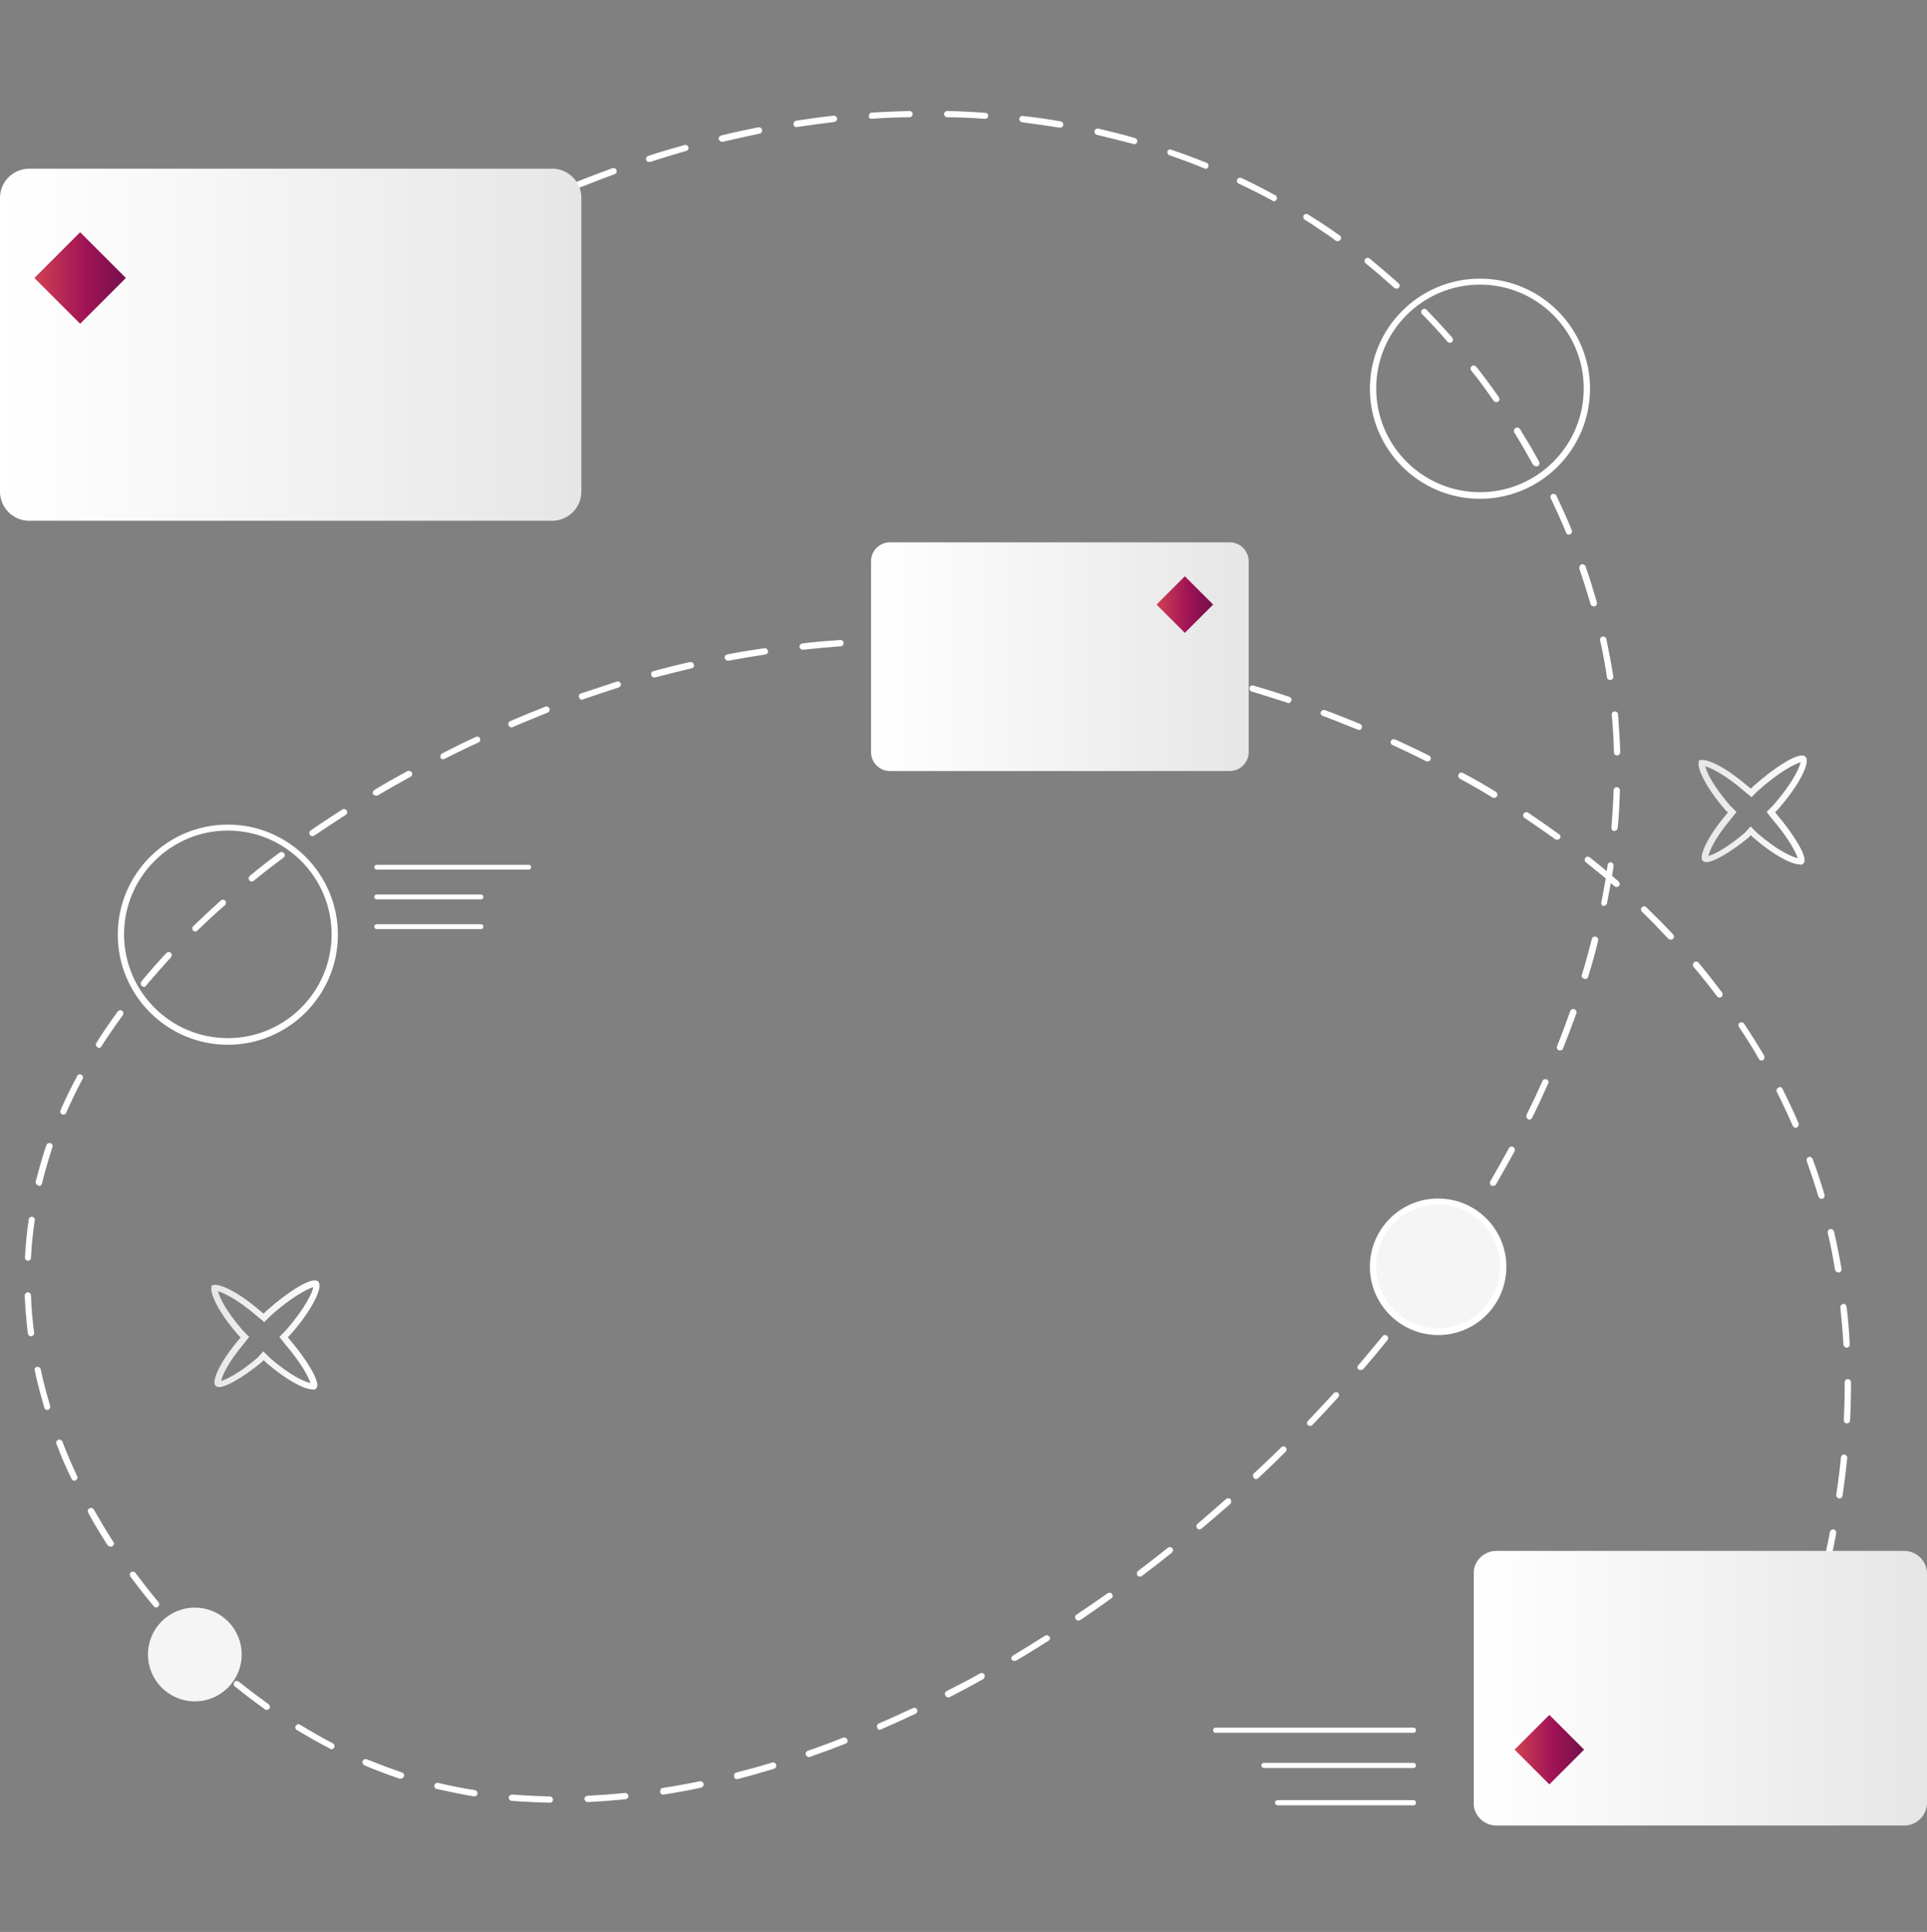 <?xml version="1.0" encoding="UTF-8"?> <svg xmlns="http://www.w3.org/2000/svg" width="420" height="421" viewBox="0 0 420 421" fill="none"><rect x="0" y="0" width="420" height="421" fill="#808080" stroke="none"/><g clip-path="url(#clip0_452_3516)"><path d="M264.977 377.597H308.063C308.403 377.597 308.63 377.37 308.63 377.03C308.63 376.69 308.403 376.463 308.063 376.463H264.977C264.636 376.463 264.41 376.69 264.41 377.03C264.41 377.37 264.636 377.597 264.977 377.597Z" fill="white"></path><path d="M275.602 385.278H308.008C308.381 385.278 308.63 385.051 308.63 384.711C308.63 384.371 308.381 384.144 308.008 384.144H275.54C275.167 384.144 274.918 384.371 274.918 384.711C274.918 385.051 275.229 385.278 275.602 385.278Z" fill="white"></path><path d="M278.526 393.405H308.063C308.403 393.405 308.63 393.178 308.63 392.838C308.63 392.498 308.403 392.271 308.063 392.271H278.469C278.129 392.271 277.902 392.498 277.902 392.838C277.902 393.178 278.186 393.405 278.526 393.405Z" fill="white"></path><path d="M82.107 189.509H115.226C115.545 189.509 115.757 189.297 115.757 188.978C115.757 188.66 115.545 188.448 115.226 188.448H82.107C81.789 188.448 81.576 188.66 81.576 188.978C81.576 189.297 81.789 189.509 82.107 189.509Z" fill="white"></path><path d="M82.109 195.987H104.825C105.143 195.987 105.355 195.775 105.355 195.456C105.355 195.138 105.143 194.925 104.825 194.925H82.109C81.79 194.925 81.578 195.138 81.578 195.456C81.578 195.775 81.843 195.987 82.109 195.987Z" fill="white"></path><path d="M82.107 202.466H104.823C105.142 202.466 105.354 202.254 105.354 201.935C105.354 201.617 105.142 201.404 104.823 201.404H82.107C81.789 201.404 81.576 201.617 81.576 201.935C81.576 202.254 81.842 202.466 82.107 202.466Z" fill="white"></path><path d="M72.343 71.336C72.48 71.336 72.618 71.268 72.755 71.199C73.851 70.377 74.948 69.554 76.044 68.8C76.318 68.595 76.387 68.183 76.181 67.841C75.976 67.567 75.565 67.498 75.222 67.704C74.125 68.526 73.029 69.349 71.864 70.171C71.59 70.377 71.521 70.856 71.727 71.131C71.932 71.268 72.138 71.336 72.343 71.336Z" fill="white"></path><path d="M119.838 392.836C120.249 392.836 120.523 392.562 120.523 392.151C120.523 391.808 120.249 391.466 119.838 391.466H119.769C117.028 391.397 114.286 391.26 111.613 391.054C111.271 391.054 110.928 391.328 110.859 391.671C110.859 392.014 111.134 392.357 111.476 392.425C114.286 392.631 117.028 392.768 119.838 392.836ZM128.062 392.699C128.062 392.699 128.13 392.699 128.062 392.699C130.803 392.562 133.545 392.357 136.355 392.082C136.697 392.014 136.972 391.74 136.972 391.397V391.328C136.903 390.986 136.56 390.643 136.218 390.712C133.476 390.986 130.735 391.191 128.062 391.328C127.856 391.328 127.719 391.397 127.582 391.534C127.445 391.671 127.377 391.877 127.377 392.014C127.445 392.425 127.719 392.699 128.062 392.699ZM103.389 391.466C103.732 391.466 104.006 391.191 104.074 390.917C104.074 390.849 104.074 390.849 104.074 390.78C104.074 390.438 103.8 390.163 103.526 390.095C100.785 389.684 98.112 389.135 95.507 388.518C95.165 388.45 94.754 388.656 94.685 388.998C94.617 389.204 94.685 389.341 94.754 389.547C94.822 389.684 95.028 389.821 95.165 389.821C97.838 390.438 100.579 390.986 103.321 391.466H103.389ZM144.511 391.054C144.511 391.054 144.579 391.054 144.648 391.054C147.32 390.643 150.062 390.163 152.803 389.547C153.146 389.478 153.352 389.204 153.352 388.861C153.352 388.793 153.352 388.793 153.352 388.724C153.283 388.381 152.94 388.107 152.529 388.176C152.529 388.176 152.529 388.176 152.461 388.176C149.788 388.724 147.115 389.204 144.442 389.615C144.236 389.615 144.099 389.752 144.031 389.889C143.894 390.026 143.894 390.232 143.894 390.369C143.825 390.78 144.168 391.054 144.511 391.054ZM160.616 387.696C160.685 387.696 160.753 387.696 160.753 387.696C163.358 387.011 166.031 386.257 168.704 385.434C168.978 385.366 169.183 385.092 169.183 384.749C169.183 384.68 169.183 384.612 169.183 384.543C169.046 384.201 168.704 383.995 168.361 384.064C165.757 384.886 163.084 385.571 160.479 386.257C160.274 386.325 160.137 386.394 160.068 386.599C160 386.737 159.931 386.942 160 387.148C160 387.49 160.274 387.696 160.616 387.696ZM87.42 387.559C87.694 387.559 87.969 387.353 88.037 387.079C88.037 387.011 88.106 386.942 88.106 386.874C88.106 386.6 87.9 386.325 87.626 386.257C87.42 386.188 87.283 386.12 87.078 386.051C84.679 385.229 82.349 384.338 79.95 383.378C79.607 383.241 79.196 383.378 79.059 383.721C78.99 383.858 78.99 384.064 79.059 384.269C79.127 384.406 79.265 384.612 79.402 384.681C81.8 385.709 84.199 386.6 86.598 387.422C86.735 387.49 86.872 387.559 87.009 387.559L87.146 387.628C87.283 387.559 87.352 387.559 87.42 387.559ZM176.38 382.899C176.448 382.899 176.517 382.899 176.585 382.83C179.121 381.939 181.725 380.98 184.33 379.952C184.604 379.883 184.741 379.609 184.741 379.335C184.741 379.266 184.741 379.198 184.672 379.061C184.535 378.718 184.124 378.512 183.781 378.649C181.246 379.677 178.641 380.637 176.037 381.528C175.694 381.665 175.489 382.076 175.626 382.419C175.831 382.762 176.105 382.899 176.38 382.899ZM72.205 381.185C72.48 381.185 72.685 381.048 72.822 380.843C72.891 380.774 72.891 380.637 72.891 380.5C72.891 380.226 72.754 380.02 72.548 379.883C70.149 378.649 67.751 377.279 65.42 375.839C65.078 375.634 64.666 375.771 64.461 376.045C64.392 376.182 64.324 376.388 64.392 376.593C64.461 376.799 64.529 376.936 64.735 377.005C67.134 378.444 69.532 379.814 71.931 381.048C72 381.185 72.137 381.185 72.205 381.185ZM191.732 376.936C191.8 376.936 191.937 376.936 192.006 376.867C194.542 375.771 197.077 374.606 199.545 373.441C199.75 373.304 199.956 373.098 199.956 372.824C199.956 372.687 199.956 372.618 199.887 372.55C199.75 372.207 199.339 372.07 198.996 372.207C196.461 373.372 193.993 374.537 191.526 375.565C191.389 375.634 191.252 375.771 191.183 375.908C191.115 376.045 191.115 376.251 191.183 376.456C191.252 376.799 191.457 376.936 191.732 376.936ZM58.156 372.618C58.361 372.618 58.567 372.481 58.704 372.344C58.772 372.207 58.841 372.07 58.841 371.933C58.841 371.727 58.704 371.522 58.567 371.385C56.374 369.808 54.181 368.163 52.056 366.45C51.782 366.244 51.302 366.244 51.096 366.519C50.891 366.793 50.891 367.272 51.165 367.478C53.289 369.191 55.551 370.905 57.744 372.481C57.881 372.55 58.019 372.618 58.156 372.618ZM206.672 369.877C206.809 369.877 206.878 369.877 207.015 369.808C209.414 368.575 211.881 367.272 214.28 365.902C214.485 365.765 214.623 365.559 214.623 365.285C214.623 365.148 214.623 365.079 214.554 364.942C214.417 364.6 213.937 364.462 213.594 364.668C211.196 366.039 208.728 367.272 206.33 368.506C206.193 368.575 206.056 368.712 205.987 368.917C205.919 369.054 205.918 369.26 206.056 369.466C206.193 369.74 206.398 369.877 206.672 369.877ZM45.408 362.201C45.614 362.201 45.751 362.132 45.888 361.995C46.025 361.858 46.093 361.721 46.093 361.515C46.093 361.31 46.025 361.173 45.888 361.036C43.9 359.185 41.913 357.266 40.062 355.279C39.788 355.005 39.377 355.005 39.103 355.279C38.966 355.416 38.897 355.553 38.897 355.758C38.897 355.964 38.966 356.101 39.103 356.238C41.022 358.226 43.009 360.213 44.997 362.064C45.065 362.132 45.202 362.201 45.408 362.201ZM221.133 361.927C221.27 361.927 221.408 361.927 221.476 361.858C223.875 360.487 226.205 358.98 228.535 357.54C228.741 357.403 228.878 357.198 228.878 356.992C228.878 356.855 228.809 356.718 228.741 356.649C228.535 356.375 228.124 356.238 227.781 356.444C225.52 357.883 223.121 359.322 220.791 360.762C220.654 360.83 220.517 361.036 220.448 361.173C220.38 361.378 220.448 361.515 220.517 361.721C220.654 361.79 220.859 361.927 221.133 361.927ZM235.046 353.154C235.183 353.154 235.32 353.086 235.457 353.017C237.719 351.509 239.981 349.933 242.242 348.288C242.448 348.151 242.517 347.945 242.517 347.74C242.517 347.603 242.448 347.466 242.379 347.329C242.174 347.054 241.694 346.986 241.42 347.191C239.158 348.768 236.897 350.344 234.635 351.852C234.292 352.057 234.224 352.469 234.429 352.811C234.635 353.017 234.841 353.154 235.046 353.154ZM34.031 350.276C34.168 350.276 34.374 350.207 34.442 350.138C34.579 350.001 34.716 349.796 34.716 349.59C34.716 349.453 34.648 349.248 34.579 349.179C32.866 347.123 31.152 344.93 29.508 342.737C29.302 342.463 28.822 342.394 28.548 342.6C28.274 342.805 28.205 343.285 28.411 343.559C30.056 345.752 31.769 347.945 33.551 350.07C33.62 350.207 33.825 350.276 34.031 350.276ZM248.479 343.559C248.616 343.559 248.753 343.491 248.89 343.422C251.083 341.777 253.277 340.064 255.401 338.35C255.538 338.213 255.675 338.008 255.675 337.802C255.675 337.665 255.607 337.528 255.538 337.391C255.333 337.117 254.853 337.048 254.579 337.254C252.454 338.967 250.261 340.612 248.068 342.325C247.931 342.463 247.794 342.6 247.794 342.805C247.794 343.011 247.794 343.148 247.931 343.353C248.068 343.491 248.274 343.559 248.479 343.559ZM397.818 342.737C398.161 342.737 398.435 342.531 398.504 342.188C399.121 339.447 399.737 336.774 400.217 334.101C400.217 334.033 400.217 334.033 400.217 333.964C400.217 333.621 400.012 333.347 399.669 333.279C399.326 333.21 398.915 333.484 398.846 333.827C398.367 336.5 397.75 339.173 397.133 341.846C397.065 342.188 397.27 342.6 397.681 342.668C397.681 342.737 397.75 342.737 397.818 342.737ZM24.162 337.048C24.299 337.048 24.436 337.048 24.505 336.911C24.71 336.774 24.847 336.568 24.847 336.363C24.847 336.226 24.847 336.089 24.71 336.02C23.202 333.69 21.832 331.36 20.461 328.961C20.255 328.618 19.844 328.481 19.501 328.687C19.364 328.755 19.227 328.892 19.159 329.098C19.09 329.304 19.159 329.441 19.227 329.646C20.529 332.045 21.969 334.444 23.477 336.774C23.751 336.911 23.956 337.048 24.162 337.048ZM261.432 333.279C261.569 333.279 261.775 333.21 261.844 333.142C263.9 331.428 266.024 329.578 268.149 327.727C268.286 327.59 268.355 327.385 268.355 327.179C268.355 327.042 268.286 326.836 268.217 326.699C267.943 326.425 267.532 326.425 267.258 326.631C265.202 328.413 263.146 330.263 261.021 332.045C260.884 332.182 260.816 332.319 260.747 332.525C260.747 332.73 260.816 332.867 260.884 333.005C261.021 333.21 261.227 333.279 261.432 333.279ZM400.903 326.562C401.245 326.562 401.519 326.288 401.588 325.945C401.999 323.204 402.342 320.463 402.616 317.721V317.653C402.616 317.31 402.342 317.036 401.999 316.967C401.656 316.899 401.314 317.173 401.245 317.584C400.971 320.325 400.628 323.067 400.217 325.74C400.217 325.945 400.217 326.082 400.354 326.22C400.491 326.357 400.628 326.494 400.834 326.494C400.834 326.562 400.834 326.562 400.903 326.562ZM16.212 322.656C16.349 322.656 16.417 322.656 16.486 322.587C16.692 322.45 16.897 322.244 16.897 321.97C16.897 321.833 16.897 321.765 16.828 321.696C15.663 319.229 14.567 316.693 13.607 314.157C13.47 313.815 13.059 313.609 12.716 313.746C12.579 313.815 12.374 313.952 12.305 314.089C12.237 314.226 12.237 314.431 12.305 314.637C13.265 317.173 14.361 319.777 15.595 322.245C15.664 322.519 15.938 322.656 16.212 322.656ZM273.769 322.313C273.974 322.313 274.111 322.245 274.249 322.107C276.236 320.257 278.224 318.338 280.211 316.35C280.348 316.213 280.417 316.076 280.417 315.871C280.417 315.665 280.348 315.528 280.211 315.391C279.937 315.117 279.526 315.117 279.252 315.391C277.333 317.31 275.277 319.229 273.289 321.079C273.015 321.354 273.015 321.765 273.289 322.039C273.426 322.244 273.563 322.313 273.769 322.313ZM285.557 310.73C285.763 310.73 285.9 310.662 286.037 310.525C287.956 308.537 289.875 306.481 291.657 304.494C291.794 304.357 291.862 304.22 291.862 304.014C291.862 303.808 291.794 303.671 291.657 303.534C291.382 303.26 290.903 303.329 290.697 303.603C288.847 305.659 286.928 307.646 285.077 309.634C284.803 309.908 284.803 310.319 285.077 310.593C285.146 310.662 285.351 310.73 285.557 310.73ZM402.547 310.182C402.89 310.182 403.233 309.908 403.233 309.497C403.37 306.755 403.438 304.014 403.438 301.273V301.204C403.438 300.861 403.096 300.519 402.753 300.519C402.342 300.519 402.068 300.861 402.068 301.204V301.273C402.068 303.945 401.999 306.687 401.862 309.428C401.862 309.634 401.931 309.771 401.999 309.908C402.136 310.045 402.273 310.182 402.547 310.182C402.479 310.182 402.479 310.182 402.547 310.182ZM10.249 307.235C10.318 307.235 10.386 307.235 10.455 307.235C10.729 307.167 10.934 306.892 10.934 306.55C10.934 306.481 10.934 306.413 10.934 306.344C10.112 303.671 9.427 300.998 8.878 298.394C8.81 298.051 8.399 297.777 8.056 297.846C7.85 297.914 7.713 297.983 7.645 298.12C7.576 298.257 7.508 298.463 7.576 298.668C8.125 301.341 8.878 304.014 9.632 306.687C9.701 307.03 9.975 307.235 10.249 307.235ZM296.591 298.531C296.797 298.531 297.002 298.463 297.139 298.326C298.921 296.269 300.703 294.145 302.417 292.02C302.485 291.883 302.554 291.746 302.554 291.609C302.554 291.403 302.485 291.198 302.28 291.061C302.006 290.855 301.526 290.855 301.32 291.198C299.538 293.322 297.825 295.447 296.043 297.503C295.769 297.777 295.837 298.257 296.111 298.463C296.317 298.531 296.454 298.531 296.591 298.531ZM402.479 293.665C402.547 293.665 402.547 293.665 402.479 293.665C402.684 293.665 402.89 293.597 402.959 293.46C403.096 293.322 403.164 293.185 403.164 292.98C403.027 290.238 402.822 287.428 402.479 284.755C402.41 284.413 402.136 284.07 401.725 284.139C401.382 284.207 401.108 284.481 401.108 284.824V284.893C401.382 287.565 401.656 290.307 401.793 293.048C401.862 293.391 402.136 293.665 402.479 293.665ZM6.754 291.198H6.822C7.165 291.129 7.439 290.855 7.439 290.512V290.444C7.096 287.771 6.822 285.03 6.754 282.288C6.754 281.877 6.411 281.603 6.068 281.603C5.726 281.603 5.383 281.945 5.383 282.288C5.52 285.03 5.726 287.771 6.068 290.581C6.137 290.924 6.411 291.198 6.754 291.198ZM307.009 285.784C307.214 285.784 307.42 285.715 307.557 285.509C309.202 283.316 310.915 281.123 312.491 278.861C312.56 278.724 312.629 278.587 312.629 278.45C312.629 278.245 312.491 278.039 312.354 277.902C312.08 277.696 311.601 277.765 311.395 278.039C309.819 280.232 308.174 282.494 306.46 284.618C306.323 284.755 306.323 284.961 306.323 285.098C306.323 285.304 306.46 285.441 306.597 285.578C306.734 285.715 306.872 285.784 307.009 285.784ZM400.697 277.285C400.765 277.285 400.765 277.285 400.834 277.285C401.177 277.217 401.451 276.874 401.382 276.531C400.903 273.79 400.354 271.048 399.737 268.375C399.669 268.033 399.258 267.759 398.915 267.827C398.572 267.896 398.367 268.17 398.367 268.512C398.367 268.581 398.367 268.65 398.367 268.65C398.984 271.254 399.532 273.995 399.943 276.668C400.08 277.079 400.354 277.285 400.697 277.285ZM6.068 274.749C6.411 274.749 6.754 274.475 6.754 274.064C6.891 271.322 7.165 268.581 7.576 265.908C7.576 265.703 7.576 265.565 7.439 265.428C7.371 265.291 7.165 265.154 7.028 265.154C6.685 265.086 6.274 265.36 6.274 265.703C5.863 268.444 5.589 271.185 5.452 273.927C5.452 273.927 5.452 273.927 5.452 273.995C5.383 274.407 5.726 274.681 6.068 274.749ZM316.672 272.419C316.878 272.419 317.083 272.282 317.22 272.145C318.728 269.883 320.305 267.553 321.744 265.223C321.812 265.086 321.881 264.949 321.881 264.88C321.881 264.606 321.744 264.4 321.538 264.332C321.264 264.126 320.784 264.263 320.579 264.537C319.139 266.799 317.632 269.129 316.055 271.391C315.987 271.528 315.918 271.734 315.987 271.939C316.055 272.145 316.124 272.282 316.261 272.351C316.398 272.351 316.535 272.419 316.672 272.419ZM396.996 261.248C397.065 261.248 397.133 261.248 397.202 261.248C397.544 261.111 397.75 260.768 397.681 260.425C396.927 257.821 396.036 255.148 395.077 252.544C394.94 252.201 394.529 251.995 394.186 252.132C393.912 252.201 393.775 252.475 393.775 252.749C393.775 252.818 393.775 252.886 393.775 252.955C394.666 255.491 395.557 258.095 396.311 260.699C396.448 261.042 396.722 261.248 396.996 261.248ZM325.445 258.438C325.719 258.438 325.924 258.301 326.062 258.095C327.432 255.696 328.803 253.298 330.105 250.899C330.174 250.762 330.174 250.693 330.174 250.556C330.174 250.282 330.037 250.076 329.831 249.939C329.488 249.734 329.077 249.871 328.872 250.213C327.569 252.612 326.199 255.011 324.828 257.41C324.759 257.547 324.691 257.752 324.759 257.958C324.828 258.164 324.896 258.301 325.102 258.369C325.239 258.438 325.376 258.438 325.445 258.438ZM8.467 258.438C8.81 258.438 9.084 258.232 9.153 257.889C9.769 255.285 10.592 252.612 11.414 250.008C11.483 249.871 11.483 249.665 11.414 249.46C11.346 249.323 11.209 249.185 11.003 249.117C10.66 248.98 10.249 249.185 10.112 249.528C9.221 252.132 8.467 254.874 7.782 257.478C7.782 257.547 7.782 257.615 7.782 257.615C7.782 257.958 7.987 258.232 8.33 258.301C8.399 258.438 8.467 258.438 8.467 258.438ZM391.376 245.759C391.445 245.759 391.582 245.759 391.65 245.69C391.787 245.622 391.924 245.485 391.993 245.279C392.061 245.142 392.061 244.936 391.993 244.731C390.896 242.195 389.731 239.728 388.498 237.26C388.361 236.918 387.881 236.78 387.607 236.986C387.401 237.123 387.195 237.329 387.195 237.603C387.195 237.74 387.195 237.809 387.264 237.946C388.498 240.344 389.663 242.88 390.759 245.347C390.828 245.553 391.102 245.759 391.376 245.759ZM333.326 243.977C333.6 243.977 333.806 243.84 333.943 243.566C335.177 241.098 336.342 238.562 337.438 236.095C337.507 236.027 337.507 235.889 337.507 235.821C337.507 235.547 337.37 235.273 337.096 235.204C336.753 235.067 336.342 235.204 336.205 235.547C335.108 238.014 333.943 240.481 332.71 242.949C332.641 243.086 332.641 243.291 332.71 243.497C332.778 243.634 332.915 243.771 333.052 243.908C333.121 243.908 333.189 243.977 333.326 243.977ZM13.813 242.88C14.087 242.88 14.361 242.743 14.43 242.469C15.526 240.002 16.692 237.534 17.994 235.136C18.199 234.793 18.062 234.382 17.72 234.176C17.377 234.039 16.966 234.108 16.828 234.45C15.526 236.918 14.293 239.385 13.196 241.921C13.196 241.989 13.128 242.058 13.128 242.195C13.128 242.469 13.265 242.743 13.539 242.812C13.607 242.88 13.676 242.88 13.813 242.88ZM383.906 231.092C384.043 231.092 384.18 231.092 384.248 231.023C384.591 230.818 384.66 230.407 384.522 230.064C383.152 227.734 381.644 225.335 380.136 223.073C379.931 222.799 379.519 222.662 379.177 222.868C378.971 223.005 378.903 223.21 378.903 223.416C378.903 223.553 378.971 223.69 379.04 223.827C380.547 226.089 382.055 228.419 383.357 230.749C383.426 230.955 383.7 231.092 383.906 231.092ZM340.043 228.899C340.317 228.899 340.591 228.762 340.66 228.488C341.688 225.952 342.647 223.347 343.607 220.743C343.607 220.675 343.675 220.606 343.607 220.538C343.607 220.263 343.401 219.989 343.127 219.921C342.784 219.784 342.373 219.989 342.236 220.332C341.345 222.868 340.386 225.472 339.357 228.008C339.22 228.351 339.426 228.762 339.769 228.899C339.837 228.899 339.974 228.899 340.043 228.899ZM21.558 228.351C21.763 228.351 22.037 228.214 22.106 228.008C23.545 225.746 25.121 223.485 26.766 221.223C26.972 220.949 26.903 220.469 26.629 220.263C26.355 220.058 25.875 220.126 25.67 220.4C24.025 222.662 22.448 224.924 21.009 227.254C20.941 227.391 20.872 227.46 20.872 227.597C20.872 227.802 21.009 228.076 21.215 228.145C21.283 228.351 21.42 228.351 21.558 228.351ZM374.79 217.385C374.928 217.385 375.065 217.316 375.202 217.248C375.476 217.042 375.544 216.562 375.339 216.288C373.694 214.095 371.98 211.902 370.199 209.777C369.924 209.503 369.513 209.435 369.239 209.709C369.102 209.846 368.965 210.052 368.965 210.257C368.965 210.394 369.033 210.6 369.102 210.668C370.884 212.793 372.597 214.918 374.242 217.111C374.379 217.248 374.585 217.385 374.79 217.385ZM31.29 215.055C31.495 215.055 31.701 214.986 31.838 214.781C33.551 212.724 35.402 210.668 37.252 208.612C37.526 208.338 37.458 207.927 37.252 207.653C36.978 207.379 36.567 207.447 36.293 207.653C34.374 209.709 32.523 211.765 30.81 213.89C30.741 214.027 30.673 214.164 30.673 214.301C30.673 214.506 30.741 214.712 30.947 214.849C31.015 214.986 31.152 215.055 31.29 215.055ZM345.526 213.341C345.8 213.341 346.074 213.136 346.143 212.862C346.965 210.189 347.719 207.516 348.336 204.911C348.336 204.843 348.336 204.774 348.336 204.774C348.336 204.432 348.13 204.226 347.787 204.089C347.445 204.02 347.033 204.226 346.965 204.569C346.28 207.173 345.594 209.846 344.772 212.45C344.635 212.793 344.84 213.204 345.252 213.273C345.389 213.341 345.457 213.341 345.526 213.341ZM364.167 204.774C364.304 204.774 364.51 204.706 364.647 204.569C364.921 204.295 364.921 203.883 364.647 203.609C362.797 201.622 360.809 199.634 358.822 197.715C358.547 197.441 358.136 197.441 357.862 197.715C357.725 197.852 357.657 197.989 357.657 198.195C357.657 198.4 357.725 198.538 357.862 198.675C359.85 200.594 361.769 202.581 363.619 204.569C363.825 204.637 363.962 204.774 364.167 204.774ZM42.529 202.992C42.735 202.992 42.872 202.924 43.009 202.787C44.928 200.936 46.984 199.017 49.04 197.235C49.177 197.098 49.246 196.961 49.246 196.756C49.246 196.55 49.177 196.413 49.109 196.276C48.903 196.002 48.423 196.002 48.149 196.207C46.093 198.058 44.037 199.977 42.118 201.827C41.981 201.964 41.913 202.101 41.913 202.307C41.913 202.513 41.981 202.65 42.118 202.787C42.187 202.924 42.324 202.992 42.529 202.992ZM349.569 197.372C349.912 197.372 350.186 197.167 350.255 196.824C350.529 195.385 350.803 193.877 351.077 192.438C351.351 192.643 351.625 192.918 351.9 193.123C352.174 193.397 352.653 193.329 352.859 193.055C352.996 192.918 353.065 192.781 352.996 192.575C352.996 192.369 352.928 192.232 352.79 192.095C352.311 191.684 351.831 191.273 351.351 190.862C351.488 190.176 351.557 189.422 351.694 188.737C351.694 188.737 351.694 188.668 351.694 188.6C351.694 188.257 351.42 187.983 351.146 187.915C350.803 187.846 350.392 188.12 350.392 188.531C350.323 188.943 350.255 189.354 350.186 189.834C348.952 188.805 347.719 187.777 346.485 186.818C346.211 186.612 345.731 186.612 345.526 186.955C345.457 187.092 345.389 187.229 345.389 187.366C345.389 187.572 345.457 187.777 345.663 187.915C347.102 189.08 348.541 190.245 349.981 191.41C349.706 193.123 349.364 194.905 349.021 196.619C348.952 196.824 349.021 196.961 349.09 197.167C349.158 197.304 349.364 197.441 349.501 197.441C349.432 197.372 349.501 197.372 349.569 197.372ZM54.866 192.095C55.003 192.095 55.209 192.027 55.277 191.958C57.333 190.245 59.526 188.6 61.788 186.886C61.925 186.749 62.062 186.612 62.062 186.475C62.062 186.27 62.062 186.133 61.925 185.927C61.719 185.653 61.24 185.584 60.965 185.79C58.704 187.435 56.511 189.148 54.455 190.862C54.318 190.999 54.181 191.204 54.181 191.41C54.181 191.547 54.249 191.684 54.318 191.821C54.455 192.027 54.66 192.095 54.866 192.095ZM339.426 182.98C339.632 182.98 339.837 182.911 339.974 182.706C340.111 182.569 340.111 182.363 340.111 182.226C340.111 182.02 339.974 181.883 339.837 181.815C337.644 180.239 335.382 178.662 333.052 177.086C332.778 176.88 332.298 176.949 332.093 177.291C332.024 177.429 331.956 177.566 331.956 177.703C331.956 177.908 332.093 178.114 332.298 178.251C334.56 179.759 336.822 181.335 339.015 182.911C339.083 182.98 339.22 182.98 339.426 182.98ZM68.093 182.226C68.23 182.226 68.367 182.158 68.504 182.089C70.698 180.581 73.028 179.073 75.358 177.566C75.701 177.36 75.769 176.949 75.564 176.606C75.358 176.332 74.947 176.195 74.604 176.401C72.274 177.908 69.944 179.416 67.682 180.992C67.476 181.129 67.408 181.335 67.408 181.541C67.408 181.678 67.476 181.815 67.545 181.952C67.682 182.158 67.888 182.226 68.093 182.226ZM351.9 181.061C352.242 181.061 352.516 180.787 352.585 180.444C352.859 177.703 352.996 174.893 353.065 172.22C353.065 171.877 352.79 171.534 352.379 171.534C352.037 171.534 351.694 171.809 351.694 172.22C351.625 174.893 351.42 177.703 351.214 180.376C351.214 180.581 351.214 180.718 351.351 180.855C351.488 180.992 351.625 181.061 351.831 181.129C351.9 181.061 351.9 181.061 351.9 181.061ZM325.65 173.865C325.924 173.865 326.13 173.728 326.267 173.522C326.473 173.179 326.336 172.768 326.062 172.563C323.731 171.123 321.333 169.753 318.865 168.45C318.523 168.245 318.111 168.382 317.906 168.725C317.837 168.793 317.837 168.93 317.837 169.067C317.837 169.341 317.974 169.547 318.18 169.684C320.579 170.986 322.977 172.357 325.308 173.796C325.445 173.865 325.513 173.865 325.65 173.865ZM82.006 173.385C82.143 173.385 82.212 173.385 82.349 173.316C84.679 171.946 87.078 170.575 89.476 169.273C89.819 169.067 89.956 168.656 89.751 168.313C89.545 167.971 89.134 167.902 88.791 168.039C86.392 169.341 83.925 170.712 81.595 172.151C81.389 172.288 81.252 172.494 81.252 172.768C81.252 172.905 81.252 173.042 81.321 173.111C81.526 173.248 81.8 173.385 82.006 173.385ZM311.189 165.915C311.463 165.915 311.669 165.777 311.806 165.572C311.943 165.229 311.806 164.818 311.532 164.681C309.065 163.447 306.597 162.282 304.062 161.117C303.719 160.98 303.308 161.117 303.171 161.46C303.102 161.528 303.102 161.665 303.102 161.734C303.102 162.008 303.239 162.282 303.513 162.351C306.049 163.516 308.516 164.681 310.915 165.915C310.984 165.915 311.121 165.915 311.189 165.915ZM96.535 165.435C96.673 165.435 96.741 165.435 96.878 165.366C99.346 164.133 101.813 162.899 104.28 161.802C104.623 161.665 104.76 161.254 104.623 160.911C104.486 160.569 104.074 160.432 103.732 160.569C101.196 161.734 98.729 162.968 96.33 164.201C96.124 164.338 95.987 164.544 95.987 164.818C95.987 164.955 95.987 165.024 96.056 165.161C95.987 165.298 96.261 165.435 96.535 165.435ZM352.448 164.612C352.859 164.612 353.133 164.27 353.133 163.927C353.065 161.186 352.859 158.376 352.653 155.634C352.653 155.292 352.311 155.017 351.9 155.017C351.557 155.017 351.283 155.36 351.283 155.703V155.771C351.557 158.444 351.694 161.186 351.762 163.927C351.762 164.338 352.037 164.612 352.448 164.612ZM296.18 159.061C296.454 159.061 296.728 158.924 296.797 158.65C296.865 158.513 296.865 158.307 296.797 158.101C296.728 157.964 296.591 157.827 296.454 157.759C293.918 156.731 291.382 155.703 288.778 154.743C288.435 154.606 288.024 154.812 287.887 155.154C287.887 155.223 287.819 155.292 287.819 155.36C287.819 155.634 288.024 155.908 288.23 155.977C290.834 156.936 293.37 157.964 295.906 158.992C296.043 159.061 296.111 159.061 296.18 159.061ZM111.476 158.513C111.545 158.513 111.682 158.513 111.75 158.444C114.218 157.348 116.822 156.32 119.358 155.292C119.701 155.154 119.906 154.743 119.769 154.401C119.632 154.058 119.221 153.852 118.878 153.989C116.274 155.017 113.738 156.045 111.202 157.142C110.928 157.211 110.791 157.485 110.791 157.759C110.791 157.827 110.791 157.964 110.859 158.033C110.928 158.307 111.202 158.513 111.476 158.513ZM280.759 153.235C281.034 153.235 281.308 153.03 281.445 152.756C281.513 152.619 281.513 152.413 281.445 152.207C281.376 152.07 281.239 151.933 281.034 151.865C278.429 150.974 275.825 150.151 273.152 149.397C272.809 149.26 272.398 149.535 272.33 149.877C272.33 149.946 272.33 150.014 272.33 150.083C272.33 150.357 272.535 150.631 272.809 150.7C275.414 151.454 278.087 152.344 280.691 153.167C280.554 153.235 280.622 153.235 280.759 153.235ZM126.828 152.482C126.897 152.482 126.965 152.482 127.034 152.413C129.638 151.522 132.243 150.631 134.847 149.809C135.19 149.672 135.395 149.329 135.327 148.986C135.19 148.644 134.847 148.438 134.504 148.506C131.968 149.329 129.296 150.22 126.623 151.111C126.349 151.179 126.143 151.454 126.143 151.728C126.143 151.796 126.143 151.865 126.211 151.933C126.28 152.276 126.554 152.482 126.828 152.482ZM264.928 148.575C265.202 148.575 265.476 148.369 265.613 148.027C265.682 147.821 265.613 147.684 265.545 147.478C265.476 147.341 265.27 147.204 265.133 147.136C262.46 146.45 259.788 145.765 257.115 145.148C256.772 145.08 256.361 145.285 256.292 145.697C256.292 145.765 256.292 145.765 256.292 145.834C256.292 146.176 256.498 146.45 256.84 146.519C259.513 147.136 262.186 147.753 264.859 148.438C264.791 148.506 264.859 148.575 264.928 148.575ZM350.94 148.164C350.94 148.164 351.009 148.164 351.077 148.164C351.42 148.095 351.694 147.753 351.625 147.41C351.214 144.737 350.666 141.996 350.118 139.254C350.049 138.911 349.638 138.637 349.295 138.706C348.952 138.774 348.747 139.049 348.747 139.391C348.747 139.46 348.747 139.46 348.747 139.528C349.364 142.201 349.843 144.943 350.255 147.616C350.255 147.958 350.597 148.164 350.94 148.164ZM142.592 147.616C142.66 147.616 142.729 147.616 142.797 147.616C145.401 146.93 148.143 146.245 150.747 145.628C150.953 145.559 151.09 145.491 151.158 145.354C151.296 145.217 151.296 145.011 151.227 144.806C151.158 144.463 150.747 144.189 150.405 144.257C147.663 144.874 144.99 145.559 142.386 146.245C142.112 146.313 141.906 146.588 141.906 146.93C141.906 146.999 141.906 147.067 141.906 147.067C141.975 147.41 142.249 147.616 142.592 147.616ZM248.822 144.874C249.165 144.874 249.439 144.668 249.507 144.326C249.576 143.983 249.37 143.572 248.959 143.503C246.286 142.955 243.545 142.475 240.803 142.064C240.46 141.996 240.049 142.27 240.049 142.612V142.681C240.049 143.024 240.255 143.298 240.598 143.366C243.27 143.778 246.012 144.257 248.685 144.806C248.753 144.874 248.753 144.874 248.822 144.874ZM158.629 143.983C158.697 143.983 158.697 143.983 158.766 143.983C161.37 143.503 164.112 143.024 166.853 142.612C167.196 142.544 167.47 142.201 167.401 141.859C167.333 141.516 166.99 141.242 166.648 141.242C163.906 141.653 161.165 142.064 158.492 142.612C158.149 142.681 157.943 142.955 157.943 143.298C157.943 143.366 157.943 143.366 157.943 143.435C158.081 143.709 158.355 143.983 158.629 143.983ZM232.51 142.27C232.853 142.27 233.127 141.996 233.196 141.653C233.196 141.447 233.196 141.31 233.059 141.173C232.922 141.036 232.784 140.899 232.579 140.899C229.837 140.556 227.096 140.214 224.355 140.008C223.943 140.008 223.669 140.282 223.601 140.625V140.693C223.601 141.036 223.875 141.31 224.218 141.379C226.959 141.653 229.7 141.927 232.373 142.27C232.51 142.27 232.51 142.27 232.51 142.27ZM174.94 141.584H175.009C177.682 141.31 180.492 141.036 183.233 140.831C183.576 140.831 183.919 140.488 183.85 140.077C183.85 139.734 183.507 139.391 183.096 139.46C180.355 139.665 177.545 139.871 174.872 140.214C174.529 140.282 174.255 140.556 174.255 140.899V140.968C174.324 141.31 174.598 141.584 174.94 141.584ZM216.13 140.693C216.473 140.693 216.816 140.419 216.816 140.077C216.816 139.734 216.542 139.391 216.199 139.323C213.457 139.186 210.716 139.049 207.975 138.98C207.632 138.98 207.289 139.254 207.289 139.665C207.289 140.077 207.563 140.351 207.975 140.351C210.579 140.419 213.389 140.556 216.13 140.693ZM191.389 140.419C191.457 140.419 191.457 140.419 191.389 140.419C194.13 140.351 196.872 140.282 199.613 140.282C199.819 140.282 199.956 140.214 200.093 140.077C200.23 139.94 200.299 139.802 200.299 139.597C200.299 139.254 200.024 138.911 199.613 138.911C196.872 138.911 194.062 138.98 191.32 139.049C190.978 139.049 190.635 139.391 190.635 139.734C190.772 140.077 191.046 140.419 191.389 140.419ZM347.376 132.126C347.445 132.126 347.513 132.126 347.582 132.126C347.924 131.989 348.13 131.647 348.062 131.304C347.308 128.7 346.485 126.027 345.594 123.422C345.457 123.08 345.046 122.874 344.703 123.011C344.429 123.08 344.224 123.354 344.224 123.697C344.224 123.765 344.224 123.834 344.224 123.902C345.114 126.507 345.937 129.111 346.691 131.715C346.759 131.921 347.033 132.126 347.376 132.126ZM341.962 116.5C342.03 116.5 342.167 116.5 342.236 116.432C342.373 116.363 342.51 116.226 342.579 116.089C342.647 115.952 342.647 115.746 342.579 115.541C341.551 113.005 340.386 110.469 339.22 108.002C339.083 107.659 338.604 107.522 338.329 107.659C338.055 107.796 337.918 108.002 337.918 108.276C337.918 108.345 337.918 108.482 337.987 108.55C339.152 111.017 340.317 113.553 341.345 116.089C341.414 116.363 341.688 116.5 341.962 116.5ZM334.834 101.628C334.971 101.628 335.04 101.628 335.177 101.56C335.519 101.354 335.657 100.943 335.451 100.6C334.149 98.201 332.71 95.802 331.27 93.472C331.065 93.198 330.653 93.061 330.311 93.267C330.105 93.404 329.968 93.609 329.968 93.883C329.968 94.021 329.968 94.158 330.037 94.226C331.476 96.556 332.847 98.955 334.149 101.285C334.354 101.491 334.629 101.628 334.834 101.628ZM326.13 87.647C326.267 87.647 326.404 87.578 326.541 87.51C326.678 87.373 326.815 87.236 326.815 87.099C326.815 86.893 326.815 86.756 326.678 86.55C325.102 84.288 323.457 82.027 321.744 79.902C321.538 79.628 321.058 79.56 320.784 79.765C320.647 79.902 320.51 80.108 320.51 80.314C320.51 80.451 320.579 80.588 320.647 80.725C322.361 82.849 324.005 85.111 325.513 87.304C325.719 87.51 325.924 87.647 326.13 87.647ZM315.987 74.694C316.124 74.694 316.329 74.625 316.467 74.556C316.604 74.419 316.672 74.282 316.672 74.077C316.672 73.871 316.604 73.734 316.535 73.597C314.753 71.541 312.834 69.485 310.915 67.497C310.641 67.223 310.23 67.223 309.956 67.497C309.819 67.634 309.75 67.771 309.75 67.977C309.75 68.183 309.819 68.32 309.956 68.457C311.875 70.376 313.725 72.432 315.507 74.488C315.576 74.556 315.781 74.694 315.987 74.694ZM82.417 64.208C82.554 64.208 82.691 64.208 82.828 64.07C85.09 62.563 87.42 61.055 89.751 59.616C89.888 59.547 90.025 59.342 90.025 59.205C90.093 58.999 90.025 58.862 89.956 58.656C89.751 58.313 89.339 58.245 88.997 58.451C86.666 59.89 84.336 61.398 82.075 62.974C81.869 63.111 81.8 63.317 81.8 63.522C81.8 63.659 81.869 63.796 81.937 63.933C82.006 64.07 82.212 64.208 82.417 64.208ZM304.404 62.905C304.61 62.905 304.747 62.837 304.884 62.7C305.158 62.426 305.09 61.946 304.815 61.74C302.759 59.89 300.635 58.108 298.51 56.326C298.236 56.12 297.756 56.12 297.551 56.463C297.482 56.6 297.414 56.737 297.414 56.874C297.414 57.08 297.482 57.285 297.688 57.423C299.812 59.136 301.868 60.918 303.925 62.768C304.13 62.837 304.267 62.905 304.404 62.905ZM96.398 55.435C96.535 55.435 96.673 55.435 96.741 55.367C99.14 53.996 101.539 52.694 103.869 51.391C104.212 51.186 104.349 50.775 104.143 50.432C104.006 50.089 103.526 49.952 103.184 50.158C100.785 51.46 98.317 52.831 95.987 54.201C95.782 54.338 95.645 54.544 95.645 54.818C95.645 54.955 95.713 55.092 95.713 55.161C95.987 55.298 96.193 55.435 96.398 55.435ZM291.588 52.556C291.794 52.556 291.999 52.419 292.136 52.282C292.273 52.145 292.273 51.94 292.273 51.734C292.273 51.529 292.136 51.391 291.999 51.323C290.834 50.501 289.669 49.678 288.504 48.924C287.407 48.17 286.242 47.485 285.077 46.731C284.735 46.525 284.323 46.662 284.118 46.937C284.049 47.005 284.049 47.142 284.049 47.279C284.049 47.553 284.186 47.759 284.392 47.896C285.557 48.581 286.654 49.335 287.75 50.089C288.984 50.912 290.149 51.666 291.177 52.488C291.314 52.556 291.451 52.556 291.588 52.556ZM110.997 47.691C111.065 47.691 111.202 47.691 111.271 47.622C113.738 46.388 116.205 45.223 118.741 44.127C118.878 44.058 119.015 43.921 119.084 43.784C119.152 43.647 119.152 43.441 119.084 43.236C118.947 42.893 118.535 42.756 118.193 42.893C115.726 43.99 113.19 45.223 110.722 46.388C110.517 46.525 110.311 46.731 110.38 47.005C110.38 47.074 110.38 47.211 110.448 47.279C110.448 47.553 110.722 47.691 110.997 47.691ZM277.607 43.852C277.881 43.852 278.087 43.715 278.224 43.51C278.292 43.373 278.361 43.167 278.292 42.962C278.224 42.756 278.155 42.619 277.95 42.55C275.551 41.248 273.083 39.946 270.548 38.781C270.205 38.644 269.794 38.781 269.657 39.123C269.588 39.192 269.588 39.329 269.588 39.398C269.588 39.672 269.725 39.877 269.999 40.014C272.467 41.18 274.934 42.413 277.333 43.715C277.401 43.784 277.538 43.852 277.607 43.852ZM126.006 40.974C126.074 40.974 126.143 40.974 126.28 40.905C128.816 39.877 131.352 38.918 133.956 37.958C134.093 37.89 134.299 37.753 134.367 37.616C134.436 37.479 134.436 37.273 134.367 37.068C134.23 36.725 133.819 36.519 133.476 36.656C130.872 37.616 128.268 38.575 125.732 39.603C125.458 39.74 125.321 39.946 125.321 40.22C125.321 40.289 125.32 40.357 125.389 40.494C125.458 40.768 125.732 40.974 126.006 40.974ZM262.735 36.793C263.009 36.793 263.283 36.656 263.351 36.382C263.488 36.039 263.351 35.628 263.009 35.491C260.473 34.463 257.869 33.504 255.264 32.613C254.922 32.476 254.51 32.681 254.442 33.024C254.442 33.092 254.442 33.161 254.442 33.229C254.442 33.504 254.647 33.778 254.922 33.846C257.526 34.737 260.062 35.697 262.598 36.725C262.598 36.725 262.666 36.793 262.735 36.793ZM141.495 35.285C141.563 35.285 141.632 35.285 141.701 35.285C144.305 34.463 146.909 33.641 149.582 32.887C149.925 32.818 150.13 32.407 150.062 32.064C149.925 31.722 149.582 31.516 149.239 31.585C146.567 32.339 143.894 33.092 141.289 33.983C141.015 34.052 140.81 34.326 140.81 34.669C140.81 34.737 140.81 34.806 140.81 34.874C140.947 35.148 141.221 35.285 141.495 35.285ZM247.177 31.448C247.451 31.448 247.725 31.242 247.862 30.968C247.931 30.762 247.862 30.625 247.794 30.419C247.725 30.214 247.52 30.145 247.383 30.077C244.778 29.323 242.037 28.638 239.364 28.021C239.021 27.952 238.61 28.158 238.541 28.569C238.541 28.638 238.541 28.638 238.541 28.706C238.541 29.049 238.747 29.323 239.09 29.392C241.763 30.008 244.436 30.694 247.04 31.379C247.04 31.448 247.108 31.448 247.177 31.448ZM157.395 30.899C157.464 30.899 157.532 30.899 157.532 30.899C160.205 30.282 162.947 29.666 165.551 29.117C165.757 29.117 165.894 28.98 165.962 28.843C166.099 28.706 166.099 28.5 166.099 28.295C166.031 27.952 165.688 27.678 165.277 27.747C162.604 28.295 159.863 28.843 157.19 29.529C156.915 29.597 156.641 29.871 156.641 30.214C156.641 30.282 156.641 30.351 156.641 30.351C156.778 30.625 157.053 30.899 157.395 30.899ZM231.071 27.815C231.414 27.815 231.688 27.541 231.756 27.267C231.756 27.061 231.756 26.924 231.619 26.719C231.482 26.581 231.345 26.444 231.14 26.444C228.398 25.965 225.657 25.553 222.915 25.279C222.504 25.211 222.23 25.485 222.161 25.896V25.965C222.161 26.307 222.436 26.581 222.778 26.65C225.52 26.993 228.261 27.404 230.934 27.815C231.003 27.815 231.003 27.815 231.071 27.815ZM173.57 27.678C173.57 27.678 173.638 27.678 173.707 27.678C176.38 27.267 179.121 26.924 181.862 26.581C182.205 26.513 182.479 26.17 182.479 25.828C182.411 25.485 182.137 25.211 181.725 25.211C178.984 25.485 176.243 25.896 173.501 26.307C173.158 26.376 172.953 26.65 172.953 26.993C172.953 27.061 172.953 27.061 172.953 27.13C172.953 27.473 173.227 27.678 173.57 27.678ZM214.691 25.896C215.034 25.896 215.376 25.622 215.376 25.279C215.376 25.074 215.308 24.937 215.239 24.8C215.102 24.663 214.965 24.594 214.76 24.594C212.018 24.388 209.277 24.251 206.467 24.183C206.124 24.183 205.781 24.457 205.781 24.868C205.781 25.211 206.056 25.553 206.467 25.553C209.14 25.553 211.95 25.691 214.691 25.896C214.623 25.896 214.691 25.896 214.691 25.896ZM189.95 25.896C189.95 25.896 190.018 25.896 189.95 25.896C192.691 25.691 195.501 25.553 198.242 25.553C198.448 25.553 198.585 25.485 198.722 25.348C198.859 25.211 198.928 25.005 198.928 24.868C198.928 24.457 198.585 24.183 198.242 24.183C195.501 24.251 192.76 24.388 190.018 24.525C189.676 24.525 189.401 24.868 189.401 25.211V25.279C189.264 25.622 189.607 25.896 189.95 25.896Z" fill="white"></path><path d="M394.46 355.073C394.734 355.073 395.008 354.867 395.145 354.593C395.556 353.359 395.899 351.988 396.31 350.618C396.379 350.275 396.173 349.864 395.83 349.795C395.488 349.658 395.076 349.932 395.008 350.275C394.597 351.646 394.254 352.948 393.843 354.182C393.706 354.524 393.911 354.936 394.323 355.004C394.323 355.073 394.391 355.073 394.46 355.073Z" fill="white"></path><path d="M120.36 36.757H6.351C2.858 36.757 -0 39.615 -0 43.109V107.131C-0 110.625 2.858 113.483 6.351 113.483H120.36C123.853 113.483 126.711 110.625 126.711 107.131V43.109C126.711 39.615 123.853 36.757 120.36 36.757Z" fill="url(#paint0_linear_452_3516)"></path><path d="M415.046 337.963H326.126C323.401 337.963 321.172 340.192 321.172 342.917V392.851C321.172 395.575 323.401 397.804 326.126 397.804H415.046C417.77 397.804 419.999 395.575 419.999 392.851V342.917C419.999 340.192 417.77 337.963 415.046 337.963Z" fill="url(#paint1_linear_452_3516)"></path><path d="M268.031 118.178H193.971C191.702 118.178 189.845 120.035 189.845 122.304V163.893C189.845 166.162 191.702 168.019 193.971 168.019H268.031C270.3 168.019 272.156 166.162 272.156 163.893V122.304C272.156 120.035 270.3 118.178 268.031 118.178Z" fill="url(#paint2_linear_452_3516)"></path><path d="M42.464 370.747C36.824 370.747 32.252 366.175 32.252 360.536C32.252 354.896 36.824 350.324 42.464 350.324C48.104 350.324 52.675 354.896 52.675 360.536C52.675 366.175 48.104 370.747 42.464 370.747Z" fill="#F5F5F5"></path><path d="M322.565 108.696C335.792 108.696 346.552 97.936 346.552 84.709C346.552 71.481 335.792 60.721 322.565 60.721C309.337 60.721 298.577 71.481 298.577 84.709C298.577 97.936 309.337 108.696 322.565 108.696ZM322.565 62.023C335.038 62.023 345.182 72.167 345.182 84.64C345.182 97.114 335.038 107.257 322.565 107.257C310.091 107.257 299.948 97.114 299.948 84.64C299.948 72.167 310.091 62.023 322.565 62.023Z" fill="white"></path><path d="M49.657 227.665C62.884 227.665 73.644 216.905 73.644 203.677C73.644 190.45 62.884 179.69 49.657 179.69C36.429 179.69 25.669 190.45 25.669 203.677C25.669 216.905 36.429 227.665 49.657 227.665ZM49.657 180.992C62.13 180.992 72.274 191.135 72.274 203.609C72.274 216.082 62.13 226.225 49.657 226.225C37.183 226.225 27.04 216.082 27.04 203.609C27.04 191.135 37.183 180.992 49.657 180.992Z" fill="white"></path><path d="M313.45 290.169C305.615 290.169 299.263 283.817 299.263 275.982C299.263 268.147 305.615 261.795 313.45 261.795C321.285 261.795 327.637 268.147 327.637 275.982C327.637 283.817 321.285 290.169 313.45 290.169Z" fill="#F5F5F5"></path><path d="M313.45 290.923C321.674 290.923 328.322 284.275 328.322 276.051C328.322 267.827 321.674 261.179 313.45 261.179C305.225 261.179 298.577 267.827 298.577 276.051C298.577 284.207 305.225 290.923 313.45 290.923ZM313.45 262.481C320.92 262.481 326.951 268.581 326.951 275.983C326.951 283.453 320.851 289.484 313.45 289.484C305.979 289.484 299.948 283.384 299.948 275.983C299.948 268.581 305.979 262.481 313.45 262.481Z" fill="white"></path><path fill-rule="evenodd" clip-rule="evenodd" d="M17.467 70.55L7.495 60.578L17.467 50.606L27.439 60.578L17.467 70.55Z" fill="url(#paint3_linear_452_3516)"></path><path fill-rule="evenodd" clip-rule="evenodd" d="M258.241 137.913L252.074 131.745L258.241 125.578L264.409 131.745L258.241 137.913Z" fill="url(#paint4_linear_452_3516)"></path><path fill-rule="evenodd" clip-rule="evenodd" d="M337.688 388.839L330.115 381.266L337.688 373.693L345.261 381.266L337.688 388.839Z" fill="url(#paint5_linear_452_3516)"></path><path d="M392.242 188.378C390.803 188.378 387.17 186.87 382.099 182.484L381.619 182.004L381.139 182.484C376.821 186.048 372.778 188.241 371.544 187.83C371.202 187.693 370.996 187.487 370.927 187.213C370.653 186.116 371.887 182.69 376.136 177.618L376.616 177.07L376.068 176.521C371.27 170.97 369.968 167.269 370.242 166.104L370.311 165.693L370.722 165.624C371.681 165.419 375.108 166.31 381.002 171.381L381.619 171.861L382.167 171.313C386.828 167.132 391.557 164.254 393.064 164.665C393.407 164.733 393.681 165.007 393.75 165.35C394.161 166.789 392.105 171.176 387.444 176.453L386.896 177.001L387.376 177.618C391.214 182.141 393.75 186.528 393.27 187.83C393.201 188.035 393.064 188.241 392.859 188.31L392.79 188.378L392.585 188.447C392.379 188.378 392.31 188.378 392.242 188.378ZM381.55 180.085L382.99 181.525C387.65 185.568 390.666 186.733 391.831 187.007C391.488 185.911 390.049 182.895 386.279 178.509L385.046 176.933L386.416 175.562C390.803 170.559 392.242 167.201 392.448 166.104C391.351 166.378 387.787 168.16 383.127 172.341L381.756 173.712L380.18 172.409C375.725 168.571 372.846 167.338 371.681 166.995C371.955 168.229 373.258 171.107 377.096 175.562L378.466 176.933L377.233 178.509C373.669 182.758 372.572 185.5 372.367 186.528C373.395 186.254 376.205 184.951 380.248 181.525L381.55 180.085Z" fill="url(#paint6_linear_452_3516)"></path><path d="M68.084 302.765C66.645 302.765 63.012 301.257 57.941 296.871L57.461 296.391L56.981 296.871C52.663 300.435 48.62 302.628 47.386 302.217C47.043 302.08 46.838 301.874 46.769 301.6C46.495 300.503 47.729 297.077 51.978 292.005L52.458 291.457L51.909 290.908C47.112 285.357 45.81 281.656 46.084 280.491L46.152 280.08L46.564 280.011C47.523 279.806 50.95 280.696 56.844 285.768L57.461 286.248L58.009 285.7C62.67 281.519 67.398 278.64 68.906 279.052C69.249 279.12 69.523 279.394 69.592 279.737C70.003 281.176 67.947 285.563 63.286 290.84L62.738 291.388L63.218 292.005C67.056 296.528 69.592 300.915 69.112 302.217C69.043 302.422 68.906 302.628 68.701 302.696L68.632 302.765L68.427 302.834C68.221 302.765 68.152 302.765 68.084 302.765ZM57.392 294.472L58.831 295.911C63.492 299.955 66.507 301.12 67.673 301.394C67.33 300.298 65.891 297.282 62.121 292.896L60.888 291.32L62.258 289.949C66.645 284.946 68.084 281.587 68.29 280.491C67.193 280.765 63.629 282.547 58.969 286.728L57.598 288.098L56.022 286.796C51.567 282.958 48.688 281.725 47.523 281.382C47.797 282.615 49.099 285.494 52.938 289.949L54.308 291.32L53.075 292.896C49.511 297.145 48.414 299.886 48.209 300.915C49.236 300.64 52.047 299.338 56.09 295.911L57.392 294.472Z" fill="url(#paint7_linear_452_3516)"></path></g><defs><linearGradient id="paint0_linear_452_3516" x1="126.711" y1="75.12" x2="-0" y2="75.12" gradientUnits="userSpaceOnUse"><stop stop-color="#E6E6E6"></stop><stop offset="1" stop-color="white"></stop><stop offset="1" stop-color="#D6D6D6" stop-opacity="0"></stop></linearGradient><linearGradient id="paint1_linear_452_3516" x1="419.999" y1="367.884" x2="321.172" y2="367.884" gradientUnits="userSpaceOnUse"><stop stop-color="#E6E6E6"></stop><stop offset="1" stop-color="white"></stop><stop offset="1" stop-color="#D6D6D6" stop-opacity="0"></stop></linearGradient><linearGradient id="paint2_linear_452_3516" x1="272.156" y1="143.099" x2="189.845" y2="143.099" gradientUnits="userSpaceOnUse"><stop stop-color="#E6E6E6"></stop><stop offset="1" stop-color="white"></stop><stop offset="1" stop-color="#D6D6D6" stop-opacity="0"></stop></linearGradient><linearGradient id="paint3_linear_452_3516" x1="27.439" y1="60.578" x2="7.495" y2="60.578" gradientUnits="userSpaceOnUse"><stop stop-color="#73114B"></stop><stop offset="0.443" stop-color="#A01356"></stop><stop offset="1" stop-color="#D04151"></stop></linearGradient><linearGradient id="paint4_linear_452_3516" x1="264.409" y1="131.745" x2="252.074" y2="131.745" gradientUnits="userSpaceOnUse"><stop stop-color="#73114B"></stop><stop offset="0.443" stop-color="#A01356"></stop><stop offset="1" stop-color="#D04151"></stop></linearGradient><linearGradient id="paint5_linear_452_3516" x1="345.261" y1="381.266" x2="330.115" y2="381.266" gradientUnits="userSpaceOnUse"><stop stop-color="#73114B"></stop><stop offset="0.443" stop-color="#A01356"></stop><stop offset="1" stop-color="#D04151"></stop></linearGradient><linearGradient id="paint6_linear_452_3516" x1="370.207" y1="176.536" x2="393.801" y2="176.536" gradientUnits="userSpaceOnUse"><stop stop-color="#E6E6E6"></stop><stop offset="1" stop-color="white"></stop><stop offset="1" stop-color="#D6D6D6" stop-opacity="0"></stop></linearGradient><linearGradient id="paint7_linear_452_3516" x1="46.049" y1="290.923" x2="69.643" y2="290.923" gradientUnits="userSpaceOnUse"><stop stop-color="#E6E6E6"></stop><stop offset="1" stop-color="white"></stop><stop offset="1" stop-color="#D6D6D6" stop-opacity="0"></stop></linearGradient><clipPath id="clip0_452_3516"><rect width="420" height="420" fill="white" transform="translate(0 0.993)"></rect></clipPath></defs></svg> 